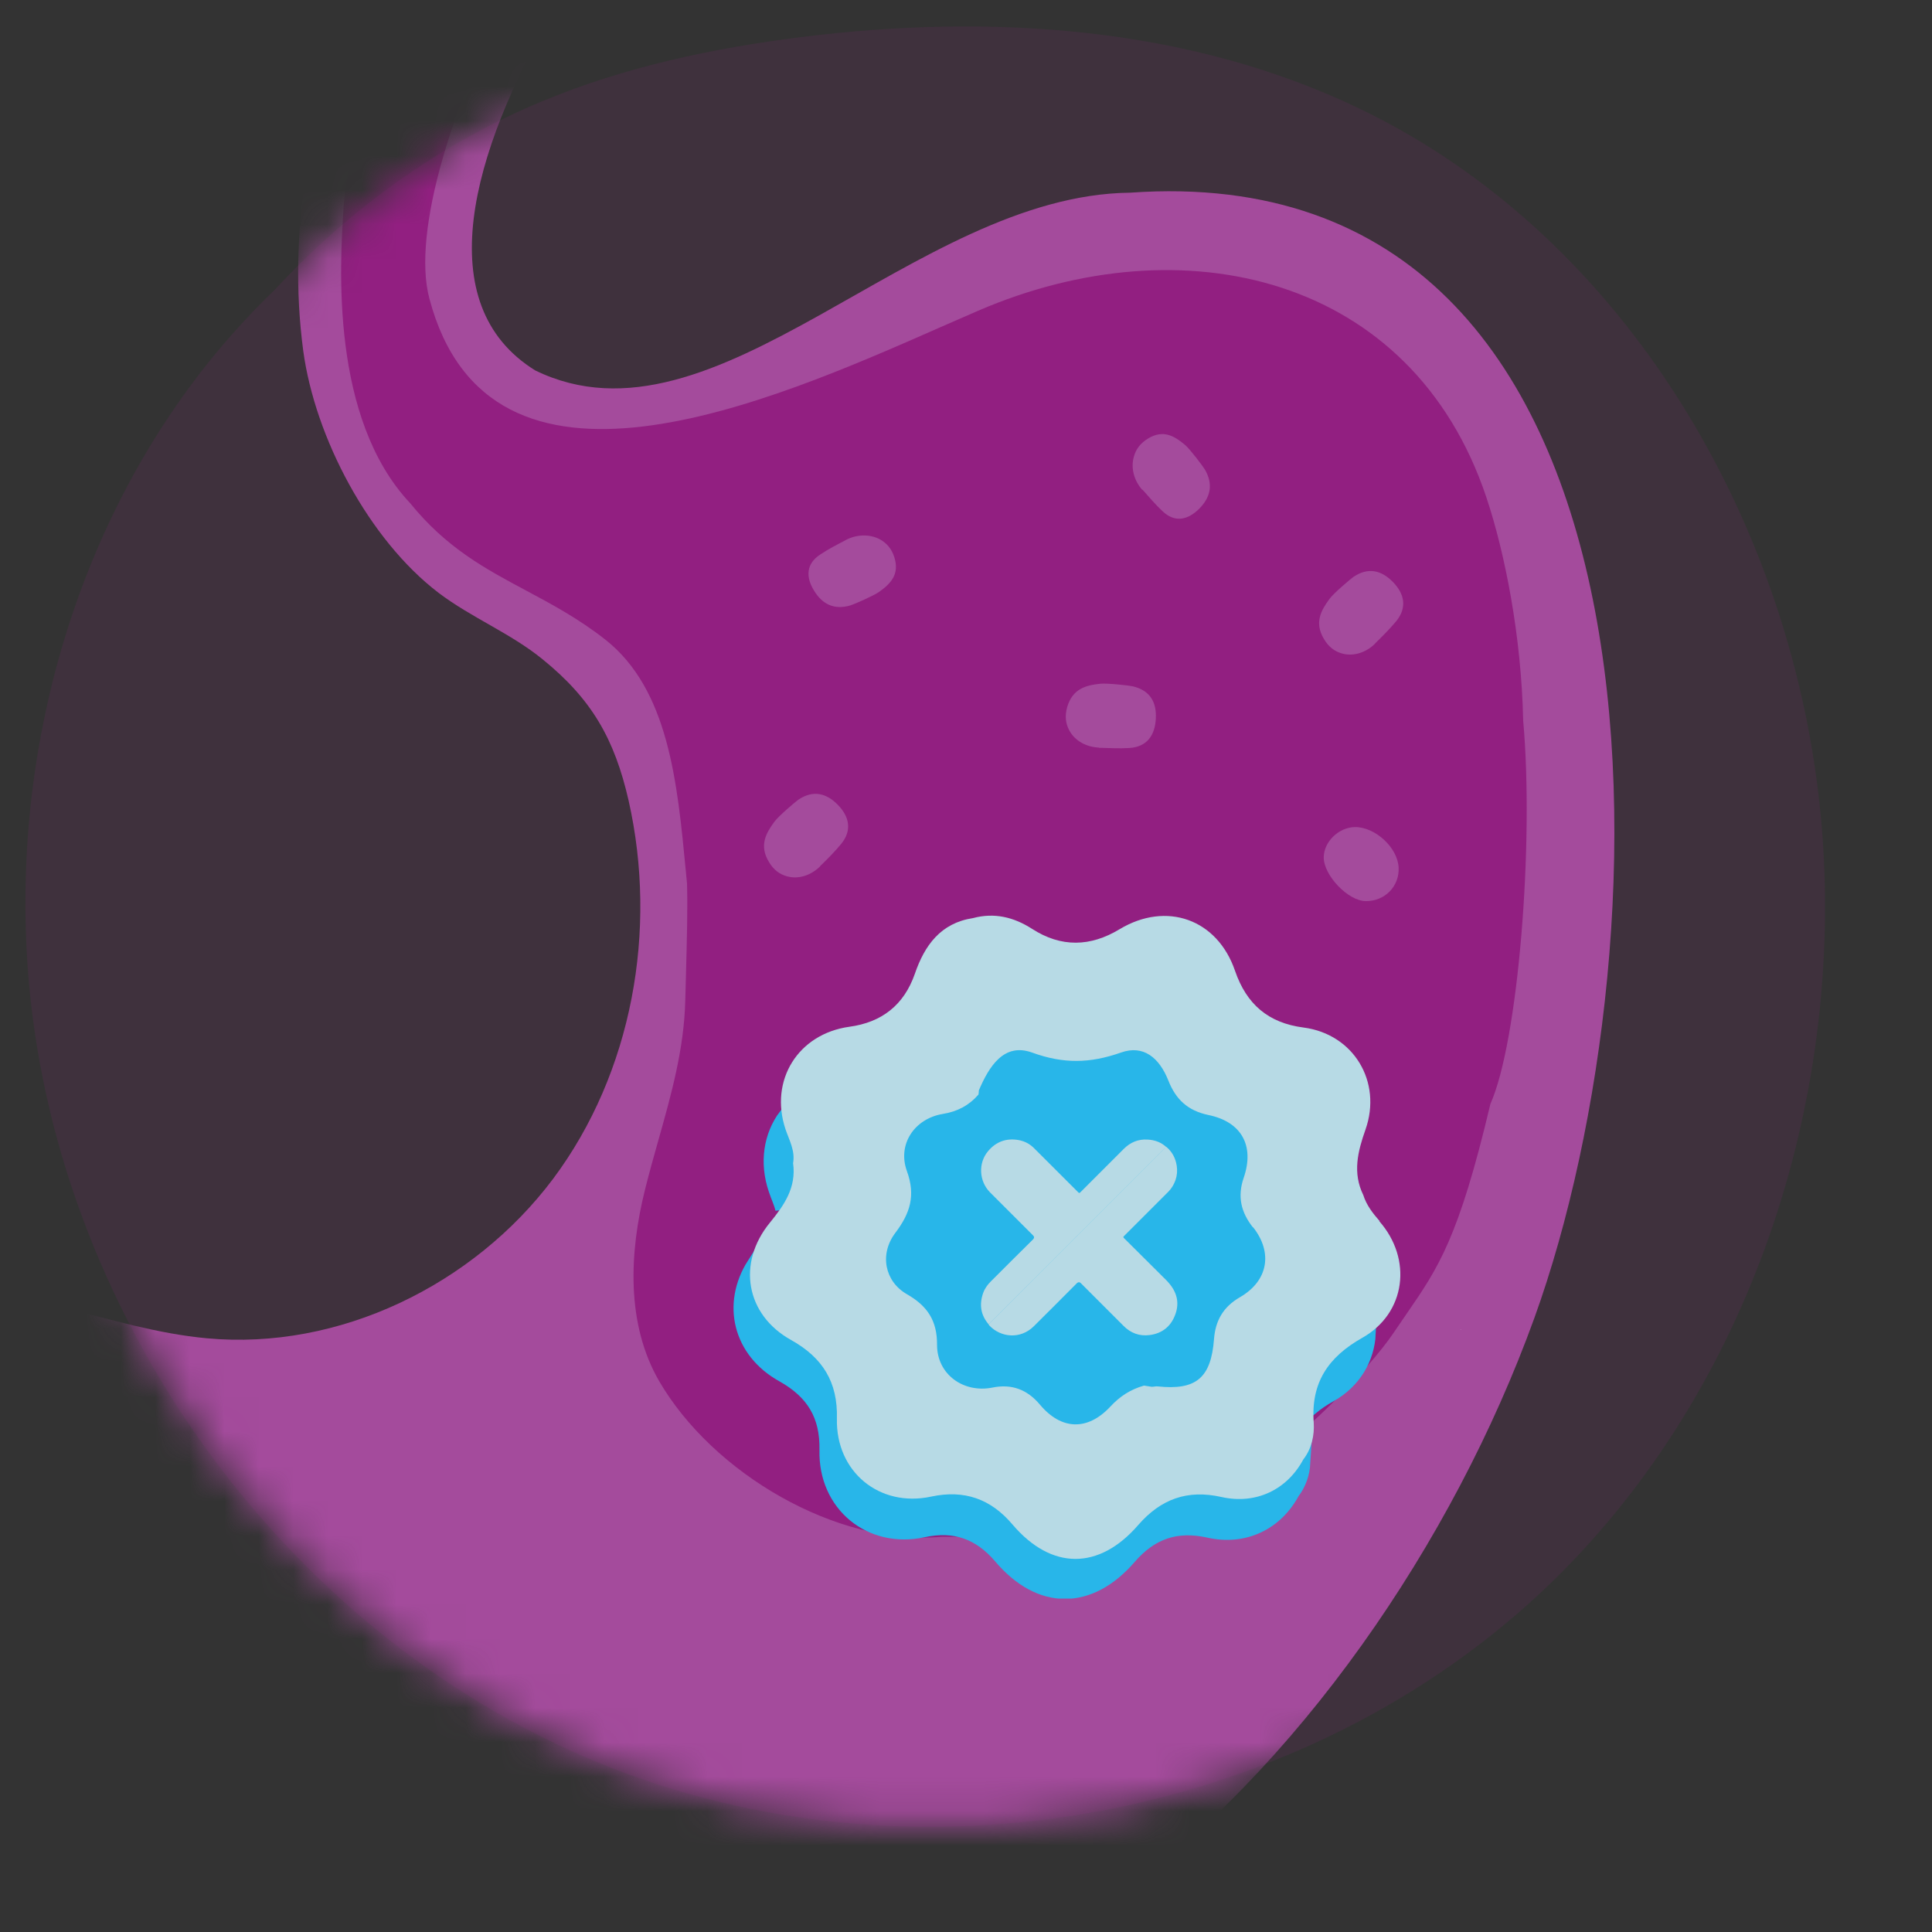 <svg width="56" height="56" viewBox="0 0 56 56" fill="none" xmlns="http://www.w3.org/2000/svg">
<rect x="0" y="0" width="56" height="56" fill="#333333" stroke="none"/>
<g clip-path="url(#clip0_3623_23343)">
<path d="M52.786 23.756C52.009 15.24 47.147 6.884 39.444 3.167C34.458 0.754 28.694 0.387 23.216 1.076C20.651 1.397 18.104 1.942 15.718 2.934C12.769 4.159 10.133 6.053 7.961 8.403C7.336 9.002 6.755 9.637 6.201 10.307C2.099 15.32 0.267 22.04 0.839 28.492C1.724 38.394 8.471 47.625 17.729 51.244C26.996 54.872 38.336 52.593 45.324 45.516C50.883 39.877 53.492 31.629 52.786 23.747V23.756Z" fill="#AB1E96" fill-opacity="0.1"/>
<mask id="mask0_3623_23343" style="mask-type:luminance" maskUnits="userSpaceOnUse" x="0" y="0" width="54" height="53">
<path d="M52.937 23.75C52.161 15.233 47.291 6.879 39.588 3.16C34.604 0.751 28.838 0.386 23.35 1.079C20.783 1.401 18.24 1.949 15.849 2.939C12.903 4.162 10.26 6.06 8.09 8.405C7.465 9.004 6.879 9.641 6.33 10.309C2.223 15.321 0.394 22.035 0.968 28.491C1.851 38.396 8.601 47.619 17.862 51.244C27.129 54.869 38.478 52.593 45.468 45.514C51.025 39.877 53.643 31.631 52.93 23.744L52.937 23.75Z" fill="white"/>
</mask>
<g mask="url(#mask0_3623_23343)">
<path d="M-12.745 61.393C-12.962 56.411 -12.921 51.327 -11.472 46.556C-10.805 44.358 -9.818 42.221 -8.3 40.513C-6.776 38.798 -4.659 37.539 -2.372 37.355C0.459 37.13 3.168 38.532 5.999 38.791C9.824 39.145 13.717 37.253 16.031 34.17C18.331 31.093 19.066 26.955 18.222 23.212C17.814 21.422 17.154 20.265 15.725 19.108C14.799 18.353 13.662 17.904 12.71 17.182C10.695 15.644 9.13 12.683 8.789 10.165C7.864 3.203 11.396 -4.4 16.95 -8.708L23.769 -8.68C20.407 -6.843 9.347 6.912 15.514 10.737C20.754 13.289 26.464 5.653 32.76 5.585C48.931 4.441 48.434 27.255 44.473 38.206C39.763 51.225 26.43 64.538 14.125 56.085C3.324 48.673 -10.975 37.117 -9.634 64.088" fill="#A44B9C"/>
<path fill-rule="evenodd" clip-rule="evenodd" d="M9.959 5.993C10.402 0.65 15.499 -7.204 19.964 -10.239L22.237 -8.987C17.126 -6.625 11.43 4.809 12.444 8.647C14.184 15.241 22.271 11.681 27.271 9.479C27.649 9.313 28.01 9.154 28.349 9.008C34.277 6.449 40.926 7.967 43.084 14.419C43.619 16.017 44.099 18.439 44.15 20.886C44.472 24.472 44.002 30.207 43.2 31.998C42.279 35.894 41.689 36.749 40.767 38.087C40.648 38.259 40.524 38.439 40.393 38.634C39.665 39.716 37.703 41.676 36.6 42.377C33.333 44.446 30.868 44.545 27.295 44.545C24.239 44.818 20.652 42.691 19.108 40.036C18.148 38.383 18.236 36.32 18.699 34.469C18.818 33.992 18.95 33.524 19.081 33.059C19.458 31.721 19.828 30.412 19.863 28.997C19.869 28.762 19.875 28.541 19.881 28.33C19.912 27.165 19.934 26.351 19.914 25.614C19.902 25.496 19.891 25.378 19.88 25.259C19.632 22.659 19.378 19.983 17.541 18.536C16.765 17.927 15.996 17.517 15.245 17.115C14.074 16.49 12.945 15.887 11.892 14.589C9.571 12.126 9.852 7.681 9.957 6.034L9.959 5.993Z" fill="#921F81"/>
<g clip-path="url(#clip1_3623_23343)">
<path d="M31.853 21.669C31.5 21.656 31.154 21.48 30.991 21.165C30.89 20.976 30.858 20.756 30.934 20.491C31.091 19.962 31.475 19.862 31.897 19.818C32.099 19.799 32.728 19.868 32.835 19.893C33.332 20.013 33.528 20.346 33.502 20.831C33.477 21.316 33.244 21.65 32.734 21.681C32.438 21.7 32.143 21.681 31.847 21.675L31.853 21.669Z" fill="#A44B9C"/>
<path d="M23.771 25.112C23.519 25.364 23.154 25.496 22.814 25.401C22.606 25.345 22.424 25.219 22.285 24.98C22.002 24.508 22.197 24.155 22.449 23.815C22.569 23.651 23.053 23.242 23.141 23.179C23.563 22.896 23.947 22.984 24.281 23.324C24.621 23.67 24.703 24.067 24.381 24.463C24.193 24.69 23.985 24.898 23.771 25.106V25.112Z" fill="#A44B9C"/>
<path d="M39.861 18.653C39.609 18.905 39.244 19.037 38.904 18.943C38.696 18.886 38.514 18.76 38.375 18.521C38.092 18.049 38.287 17.696 38.539 17.356C38.658 17.193 39.143 16.784 39.231 16.721C39.653 16.437 40.037 16.525 40.371 16.865C40.711 17.212 40.792 17.608 40.471 18.005C40.282 18.231 40.075 18.439 39.861 18.647V18.653Z" fill="#A44B9C"/>
<path d="M33.106 14.196C32.88 13.938 32.766 13.573 32.867 13.233C32.924 13.025 33.05 12.849 33.276 12.711C33.723 12.44 34.044 12.641 34.353 12.899C34.498 13.025 34.869 13.516 34.925 13.611C35.177 14.045 35.083 14.423 34.756 14.75C34.422 15.078 34.05 15.153 33.698 14.819C33.49 14.624 33.308 14.41 33.119 14.196H33.106Z" fill="#A44B9C"/>
<path d="M24.52 15.65C24.822 15.493 25.206 15.468 25.514 15.638C25.703 15.745 25.848 15.909 25.923 16.154C26.081 16.651 25.81 16.922 25.483 17.155C25.325 17.268 24.759 17.514 24.658 17.545C24.18 17.69 23.833 17.514 23.594 17.117C23.349 16.721 23.368 16.337 23.777 16.072C24.01 15.915 24.268 15.783 24.52 15.65Z" fill="#A44B9C"/>
<path d="M39.269 23.973C39.861 23.966 40.515 24.57 40.54 25.15C40.566 25.691 40.138 26.125 39.59 26.119C39.08 26.119 38.369 25.376 38.369 24.854C38.369 24.401 38.803 23.979 39.275 23.973H39.269Z" fill="#A44B9C"/>
</g>
</g>
<g clip-path="url(#clip2_3623_23343)">
<path d="M42.344 38.543C42.344 38.543 42.337 38.537 42.331 38.53C42.344 38.53 42.344 38.53 42.344 38.543Z" fill="#FEFEFE"/>
<path d="M34.889 39.467C35.245 39.329 35.447 39.03 35.544 38.542C35.176 38.772 34.97 39.082 34.889 39.467Z" fill="#B7DAE5" stroke="#B7DAE5" stroke-width="0.575"/>
<path d="M36.774 34.789C36.412 34.33 36.303 33.858 36.493 33.295C36.82 32.335 36.424 31.623 35.43 31.422C34.815 31.295 34.459 30.95 34.24 30.393C33.97 29.709 33.493 29.313 32.826 29.554C31.901 29.881 31.108 29.899 30.166 29.554C29.327 29.249 28.878 29.979 28.574 30.686C28.574 30.726 28.568 30.767 28.562 30.812C28.275 31.14 27.93 31.318 27.488 31.399C26.649 31.542 26.131 32.307 26.419 33.105C26.453 33.197 26.476 33.284 26.499 33.37C26.643 33.284 26.81 33.22 26.994 33.192C27.424 33.117 27.758 32.944 28.034 32.628C28.034 32.588 28.039 32.548 28.045 32.508C28.338 31.824 28.775 31.117 29.585 31.41C30.493 31.738 31.263 31.72 32.166 31.41C32.815 31.18 33.275 31.559 33.539 32.226C33.752 32.766 34.096 33.1 34.694 33.22C35.66 33.422 36.039 34.111 35.723 35.036C35.533 35.588 35.648 36.042 35.993 36.484C36.119 36.64 36.206 36.806 36.263 36.967C36.303 36.944 36.338 36.916 36.378 36.892C37.217 36.41 37.366 35.559 36.769 34.801L36.774 34.789Z" fill="#B7DAE5" stroke="#B7DAE5" stroke-width="0.575"/>
<path d="M26.017 35.025C25.77 35.404 25.736 35.835 25.897 36.197C26.08 35.835 26.138 35.467 26.017 35.025Z" fill="#B7DAE5" stroke="#B7DAE5" stroke-width="0.575"/>
<path d="M35.809 42.834C34.803 42.61 34.016 42.892 33.349 43.662C32.189 45.001 30.781 44.995 29.631 43.651C28.988 42.892 28.206 42.616 27.224 42.829C25.701 43.156 24.402 42.093 24.442 40.524C24.471 39.438 24.023 38.714 23.086 38.197C22.442 37.841 22.046 37.295 21.919 36.697C21.218 37.806 21.529 39.116 22.724 39.783C23.632 40.289 24.063 40.99 24.04 42.041C24.005 43.564 25.264 44.593 26.735 44.277C27.689 44.07 28.442 44.34 29.068 45.076C30.177 46.38 31.545 46.386 32.671 45.087C33.315 44.34 34.079 44.07 35.056 44.288C36.05 44.513 36.935 44.076 37.395 43.214C37.585 42.972 37.677 42.685 37.694 42.404C37.194 42.834 36.527 43.013 35.803 42.852L35.809 42.834Z" fill="#28B6E9" stroke="#28B6E9" stroke-width="0.575"/>
<path d="M22.758 35.025C23.034 34.628 23.212 34.197 23.137 33.669C23.201 33.306 23.022 32.996 22.913 32.674C22.879 32.583 22.856 32.485 22.833 32.393C22.425 32.944 22.298 33.686 22.557 34.45C22.62 34.645 22.712 34.829 22.758 35.031V35.025Z" fill="#28B6E9" stroke="#28B6E9" stroke-width="0.575"/>
<path d="M39.384 38.783C38.539 39.26 38.039 39.864 37.953 40.743C38.114 40.611 38.297 40.484 38.504 40.369C39.194 39.984 39.556 39.335 39.59 38.651C39.527 38.697 39.458 38.743 39.384 38.783Z" fill="#28B6E9" stroke="#28B6E9" stroke-width="0.575"/>
<path d="M39.993 35.398C39.792 35.169 39.608 34.933 39.516 34.64C39.2 33.996 39.355 33.376 39.579 32.743C40.068 31.353 39.234 29.974 37.786 29.784C36.758 29.652 36.131 29.106 35.798 28.14C35.286 26.64 33.809 26.117 32.453 26.933C31.608 27.445 30.758 27.468 29.913 26.922C29.384 26.583 28.821 26.445 28.201 26.612C27.264 26.755 26.798 27.405 26.517 28.227C26.201 29.134 25.557 29.634 24.62 29.761C23.132 29.968 22.293 31.312 22.77 32.738C22.879 33.054 23.052 33.358 22.988 33.715C23.086 34.416 22.735 34.927 22.316 35.439C21.356 36.611 21.615 38.111 22.931 38.841C23.845 39.352 24.287 40.059 24.258 41.122C24.224 42.662 25.494 43.702 26.988 43.38C27.953 43.174 28.718 43.444 29.35 44.191C30.476 45.513 31.855 45.518 32.993 44.202C33.648 43.45 34.419 43.168 35.407 43.392C36.413 43.616 37.309 43.174 37.775 42.306C38.022 41.99 38.102 41.599 38.079 41.237C37.993 40.076 38.499 39.335 39.487 38.777C40.752 38.065 40.947 36.49 39.976 35.393L39.993 35.398Z" fill="#B7DAE5"/>
<path d="M36.321 35.582C35.97 35.14 35.861 34.68 36.051 34.134C36.367 33.209 35.988 32.514 35.022 32.318C34.425 32.192 34.08 31.864 33.867 31.324C33.603 30.657 33.143 30.278 32.494 30.508C31.597 30.824 30.827 30.841 29.913 30.508C29.097 30.215 28.666 30.916 28.373 31.605C28.373 31.646 28.367 31.686 28.362 31.726C28.086 32.042 27.753 32.22 27.322 32.289C26.506 32.427 26.006 33.169 26.287 33.944C26.546 34.657 26.379 35.169 25.954 35.732C25.483 36.352 25.644 37.145 26.287 37.513C26.879 37.852 27.166 38.278 27.161 38.984C27.161 39.835 27.925 40.386 28.764 40.22C29.327 40.105 29.776 40.277 30.143 40.714C30.764 41.455 31.523 41.478 32.183 40.772C32.459 40.473 32.77 40.272 33.16 40.162C33.235 40.174 33.31 40.185 33.384 40.197C33.442 40.197 33.494 40.18 33.551 40.185C34.672 40.306 35.103 39.938 35.189 38.812C35.229 38.283 35.453 37.881 35.942 37.599C36.758 37.128 36.901 36.306 36.321 35.571V35.582Z" fill="#28B6E9"/>
<path d="M33.815 33.249C33.981 33.393 34.073 33.571 34.108 33.789C34.13 33.933 34.119 34.071 34.073 34.203C34.027 34.335 33.958 34.45 33.86 34.548C33.435 34.973 33.004 35.404 32.579 35.829C32.562 35.846 32.55 35.858 32.579 35.887C32.953 36.255 33.32 36.628 33.694 36.996C33.769 37.071 33.843 37.14 33.906 37.22C34.13 37.496 34.188 37.8 34.056 38.128C33.929 38.456 33.677 38.651 33.326 38.697C33.027 38.737 32.769 38.639 32.562 38.427C32.148 38.013 31.74 37.605 31.326 37.191C31.292 37.157 31.255 37.157 31.217 37.191C30.797 37.611 30.384 38.03 29.964 38.444C29.573 38.829 29.01 38.766 28.683 38.427C28.677 38.421 28.671 38.41 28.66 38.398C28.671 38.369 28.688 38.352 28.706 38.329C30.384 36.651 32.062 34.973 33.74 33.295C33.757 33.278 33.78 33.255 33.809 33.249H33.815Z" fill="#B7DAE5"/>
<path d="M33.815 33.249C33.815 33.249 33.769 33.278 33.746 33.295C32.068 34.973 30.39 36.651 28.711 38.329C28.694 38.346 28.671 38.369 28.666 38.398C28.424 38.122 28.378 37.812 28.499 37.473C28.545 37.346 28.625 37.237 28.717 37.145C29.125 36.737 29.533 36.329 29.941 35.927C29.983 35.885 29.983 35.845 29.941 35.806C29.527 35.393 29.108 34.973 28.694 34.559C28.378 34.237 28.349 33.715 28.637 33.37C28.872 33.088 29.177 32.979 29.539 33.048C29.706 33.082 29.849 33.157 29.97 33.278C30.223 33.531 30.476 33.783 30.729 34.036C30.901 34.209 31.079 34.387 31.252 34.559C31.286 34.594 31.297 34.577 31.32 34.554C31.74 34.134 32.154 33.72 32.573 33.301C32.763 33.111 32.993 33.014 33.263 33.031C33.475 33.042 33.665 33.111 33.82 33.261L33.815 33.249Z" fill="#B7DAE5"/>
</g>
</g>
<defs>
<clipPath id="clip0_3623_23343">
<rect width="55" height="55" fill="white" transform="translate(0.737 0.767)"/>
</clipPath>
<clipPath id="clip1_3623_23343">
<rect width="18.533" height="13.541" fill="white" transform="translate(22.14 12.585)"/>
</clipPath>
<clipPath id="clip2_3623_23343">
<rect width="21.085" height="19.792" fill="white" transform="translate(21.257 26.543)"/>
</clipPath>
</defs>
</svg>
